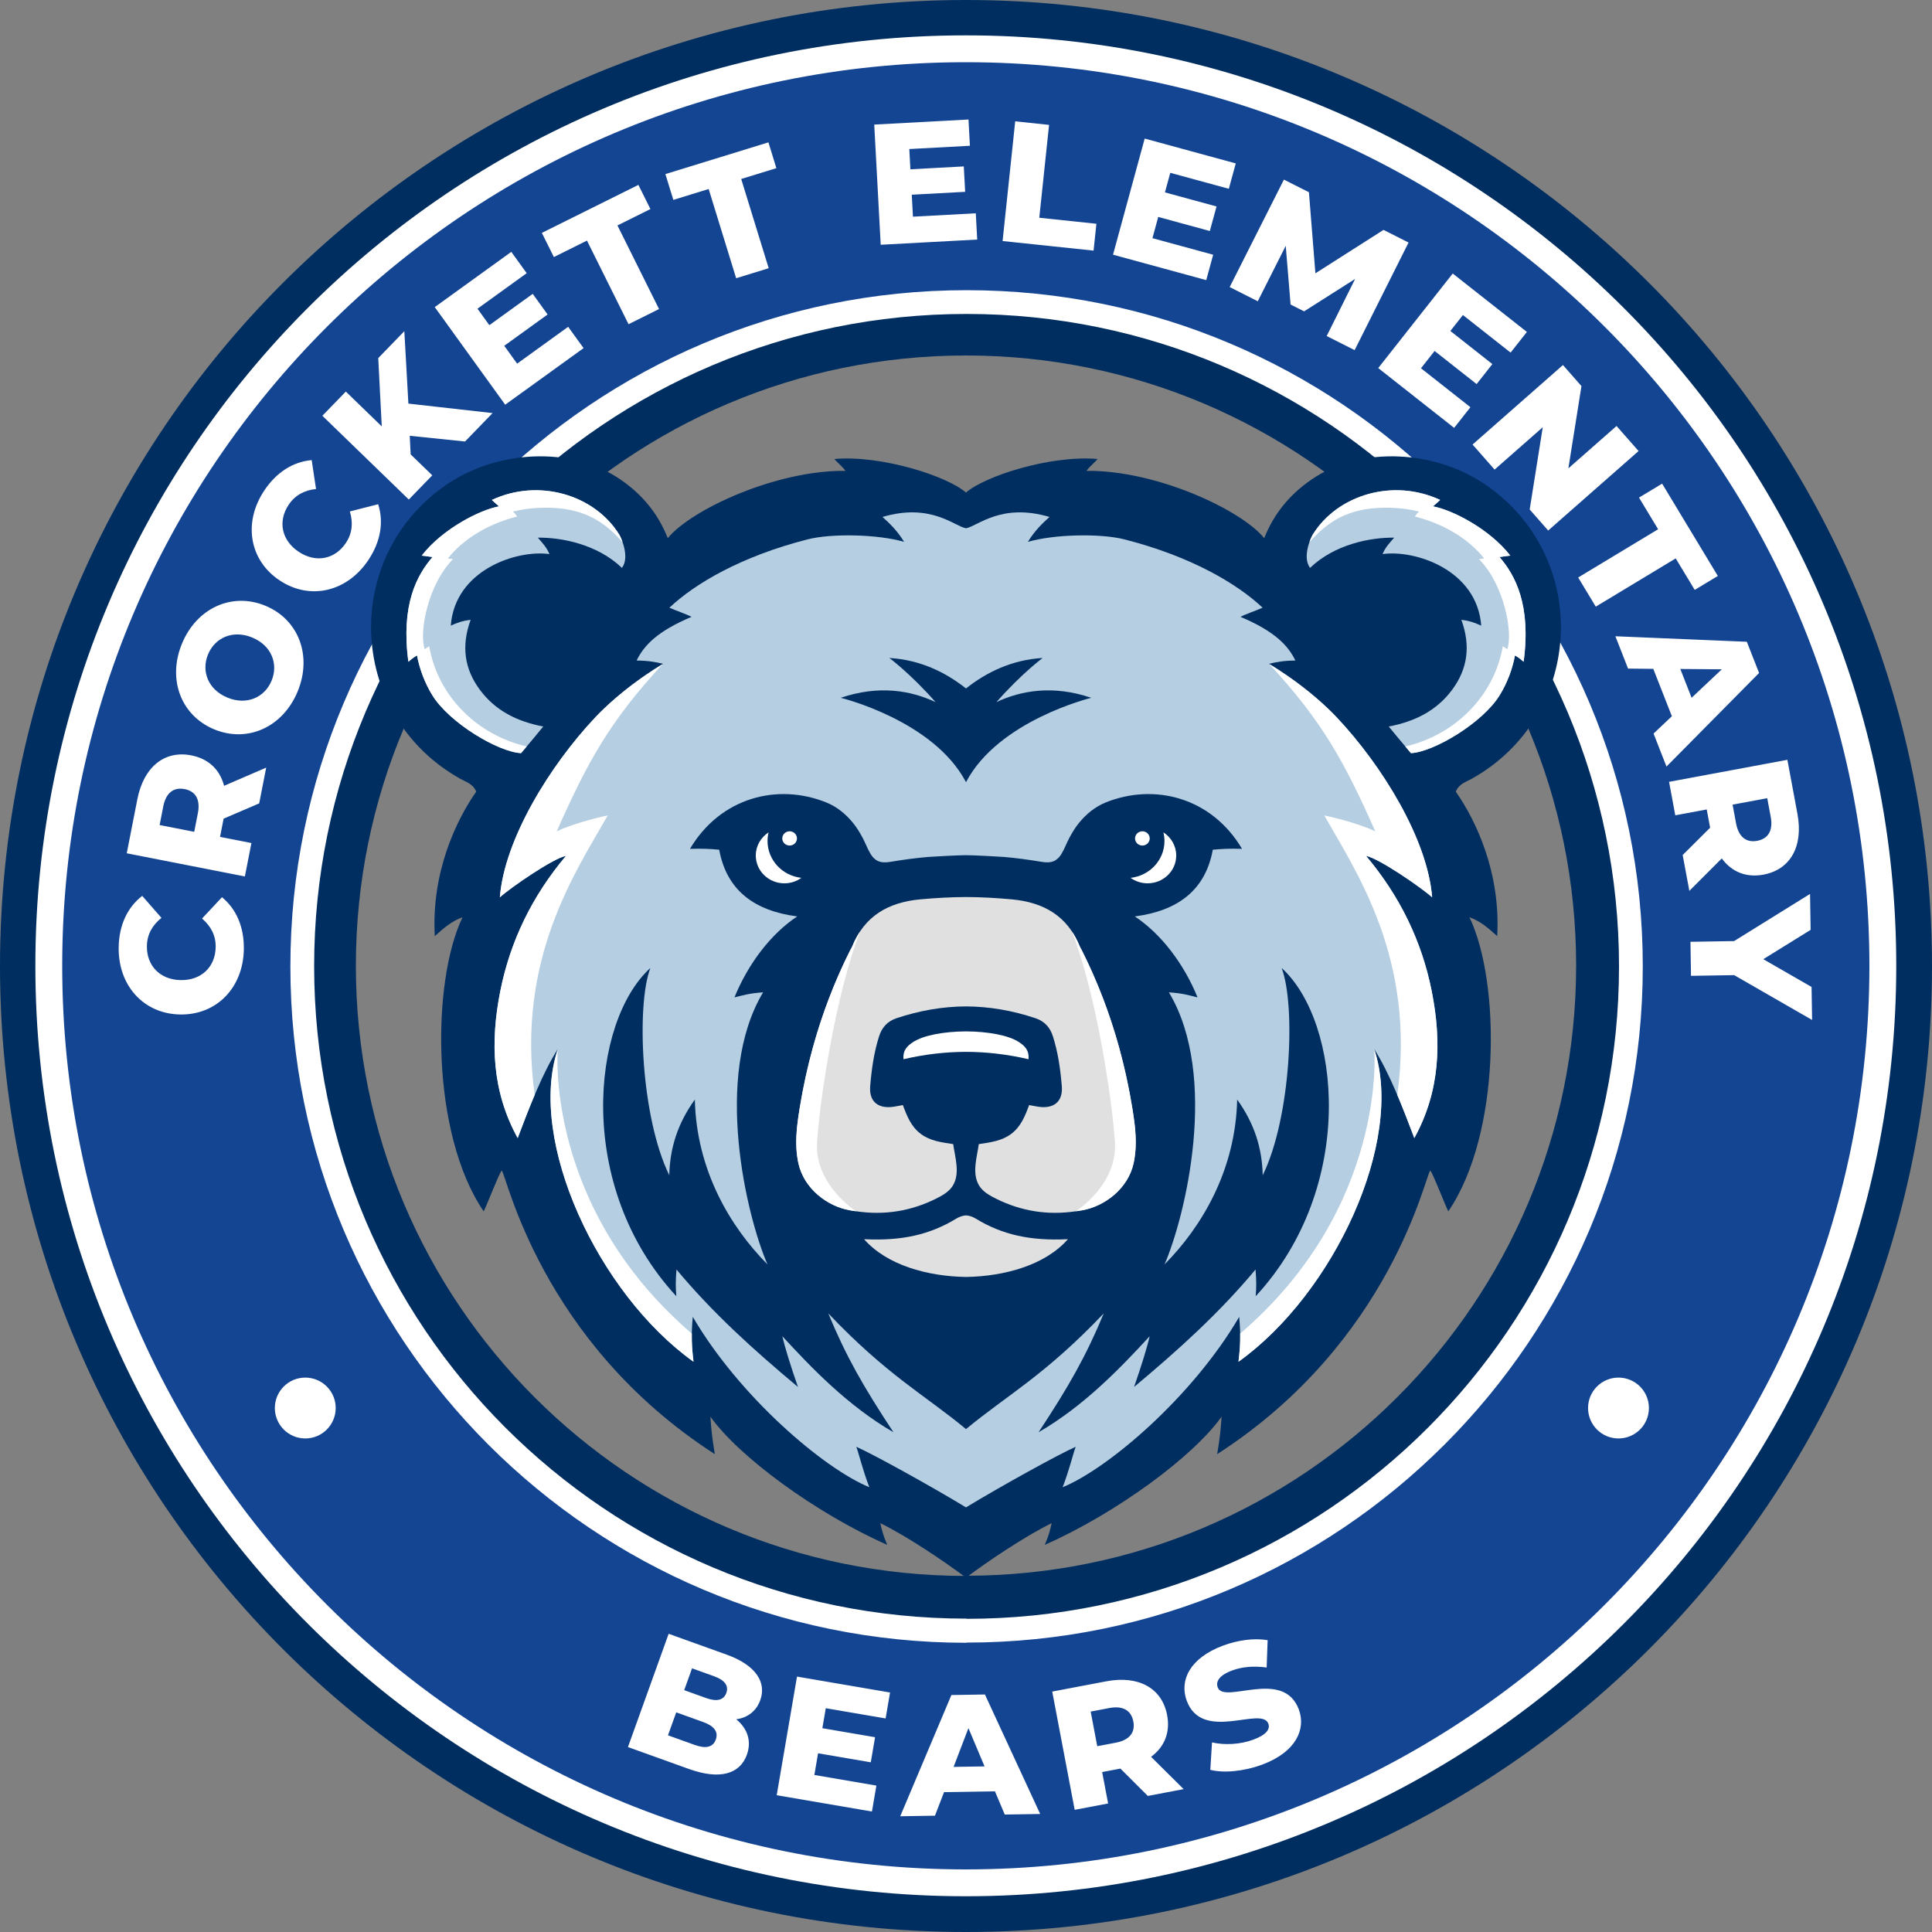 <?xml version="1.0" encoding="UTF-8"?>
<svg id="Layer_2" data-name="Layer 2" xmlns="http://www.w3.org/2000/svg" viewBox="0 0 2000 2000"><rect x="0" y="0" width="2000" height="2000" fill="#808080" stroke="none"/>
  <g id="Layer_1-2" data-name="Layer 1">
    <g>
      <g>
        <path d="M1000,0C447.6,0,0,447.6,0,1000s447.6,1000,1000,1000,1000-447.6,1000-1000S1552.2,0,1000,0ZM1000,1631.4c-349,0-631.6-282.8-631.6-631.6S651,368,1000,368s631.6,282.8,631.6,631.6-282.8,631.6-631.6,631.6h0v.2Z" fill="#002e60" stroke-width="0"/>
        <path d="M999.8,36.6C467.8,36.6,36.6,467.8,36.6,999.8s431.2,963.2,963.2,963.2,963.2-431.2,963.2-963.2S1531.6,36.6,999.8,36.6ZM1000.6,1675.6c-372.8,0-675.4-302.4-675.4-675.4S627.6,325,1000.6,325s675.4,302.4,675.4,675.4-302.4,675.4-675.4,675.4h0v-.2Z" fill="#fff" stroke-width="0"/>
        <path d="M999.8,64.4c-516.6,0-935.4,418.8-935.4,935.4s418.8,935.4,935.4,935.4,935.4-418.8,935.4-935.4S1516.6,64.4,999.8,64.4ZM1000.6,1700.6c-386.8,0-700-313.6-700-700S614,300.4,1000.6,300.4s700,313.6,700,700-313.6,700-700,700h0v.2Z" fill="#144593" stroke-width="0"/>
        <circle cx="316.015" cy="1457.58" r="31.5" fill="#fff" stroke-width="0"/>
        <circle cx="1675.454" cy="1457.58" r="31.5" fill="#fff" stroke-width="0"/>
        <path id="CROCKETT_ELEMENTARY" data-name="CROCKETT ELEMENTARY" d="M252.421,982.729c-.643,39.511-27.988,68.083-65.898,67.466s-64.312-30.064-63.668-69.576c.373-22.96,9.039-41.333,24.365-53.189l19.924,22.756c-9.559,7.678-14.879,17.204-15.072,29.129-.334,20.468,13.674,34.937,35.029,35.285,21.359.348,35.828-13.658,36.162-34.126.193-11.924-4.811-21.619-14.115-29.604l20.654-22.095c14.932,12.349,22.994,30.995,22.619,53.954ZM231.976,813.461l43.602-18.845-7.262,37.033-36.838,15.815-3.697,18.866,32.49,6.368-6.779,34.588-122.277-23.969,10.957-55.898c6.539-33.364,27.941-50.937,55.891-45.458,17.992,3.526,29.555,14.863,33.914,31.499ZM191.214,816.898c-11.355-2.226-19.396,3.635-22.203,17.959l-3.768,19.215,35.811,7.02,3.766-19.215c2.809-14.324-2.426-22.787-13.605-24.979ZM308.167,715.7c-15.17,36.873-51.693,53.605-86.262,39.385-34.568-14.222-48.746-51.811-33.576-88.684,15.17-36.873,51.693-53.605,86.26-39.385,34.57,14.221,48.746,51.811,33.578,88.684ZM261.046,659.938c-19.918-8.193-38.543.119-45.721,17.568s.205,36.461,20.123,44.655c19.918,8.194,38.543-.119,45.723-17.568,7.176-17.448-.207-36.461-20.125-44.655ZM362.163,529.443c3.531,11.742,2.518,22.605-4.076,32.542-11.318,17.057-31.057,21.049-48.854,9.238-17.799-11.811-21.791-31.549-10.473-48.605,6.594-9.937,16.211-15.092,28.402-16.401l-4.508-29.908c-19.301,1.72-36.508,12.52-49.203,31.652-21.848,32.926-15.496,71.962,16.096,92.926,31.592,20.963,70.029,11.649,91.879-21.277,12.695-19.133,15.959-39.183,10.045-57.634l-29.309,7.468ZM418.565,342.842l-27.004,27.869,3.631,70.69-37.201-36.047-24.277,25.057,89.484,86.71,24.279-25.057-22.371-21.678-.932-19.245,57.244,5.896,28.49-29.403-87.143-9.83-4.201-74.962ZM535.335,376.441l-13.336-18.473,44.883-32.402-15.418-21.359-44.883,32.402-12.295-17.029,50.943-36.778-15.941-22.08-79.23,57.198,72.934,101.022,81.105-58.554-15.941-22.08-52.82,38.133ZM673.306,216.418l-12.443-25.025-99.937,49.692,12.441,25.025,34.27-17.04,43.035,86.551,31.559-15.692-43.035-86.551,34.111-16.96ZM795.47,147.37l-106.656,32.854,8.227,26.707,36.572-11.267,28.453,92.367,33.68-10.375-28.451-92.366,36.402-11.214-8.227-26.706ZM945.085,224.311l-1.227-22.75,55.275-2.98-1.42-26.305-55.273,2.98-1.131-20.973,62.74-3.383-1.465-27.193-97.578,5.261,6.707,124.414,99.887-5.386-1.465-27.193-65.051,3.508ZM1085.987,129.284l-35.051-3.691-13.055,123.923,94.184,9.919,2.926-27.794-59.129-6.228,10.125-96.129ZM1272.089,195.431l7.168-26.273-94.273-25.718-32.793,120.206,96.508,26.326,7.168-26.273-62.852-17.145,5.996-21.98,53.406,14.568,6.934-25.415-53.406-14.568,5.527-20.264,60.617,16.536ZM1432.229,237.987l-70.535,44.949-6.691-83.927-25.902-13.072-56.141,111.233,29.082,14.677,28.949-57.365,5.027,60.756,13.984,7.058,52.824-33.553-29.437,59.114,28.922,14.596,55.82-111.394-25.902-13.072ZM1485.097,363.321l43.488,34.263,16.305-20.695-43.488-34.262,13-16.5,49.363,38.889,16.855-21.394-76.77-60.482-77.117,97.882,78.586,61.914,16.855-21.394-51.18-40.322,14.102-17.898ZM1673.444,440.985l-49.859,43.848,13.535-85.151-19.164-21.787-93.566,82.287,22.805,25.932,49.859-43.848-13.535,85.15,19.164,21.788,93.566-82.288-22.805-25.931ZM1754.374,610.674l23.926-14.441-57.672-95.558-23.926,14.44,19.773,32.768-82.754,49.945,18.211,30.176,82.758-49.945,19.684,32.615ZM1820.995,696.671l-95.848,96.872-13.391-34.137,18.961-17.954-19.238-49.05-26.113-.274-13.129-33.474,136.082,5.703,12.676,32.313ZM1782.413,692.876l-42.969-.354,11.699,29.828,31.27-29.475ZM1782.386,888.639l-33.582,33.587-6.902-37.098,28.414-28.279-3.52-18.899-32.547,6.057-6.445-34.647,122.492-22.794,10.418,55.996c6.219,33.423-7.195,57.646-35.195,62.855-18.023,3.354-32.949-2.921-43.133-16.777ZM1793.569,832.968l3.582,19.248c2.672,14.35,10.656,20.286,21.855,18.202,11.375-2.116,16.687-10.528,14.02-24.877l-3.582-19.249-35.875,6.676ZM1875.327,1021.68l-49.961-28.739,48.996-30.351-.605-37.197-78.605,48.813-45.203.736.574,35.239,44.672-.727,80.687,46.396-.555-34.172Z" fill="#fff" stroke-width="0"/>
        <path id="BEARS" d="M752.151,1712.842l-59.969-21.545-42.125,117.258,63.318,22.748c31.492,11.314,52.516,5.439,59.799-14.83,5.113-14.238.518-27.238-11.031-36.682,11.916-1.582,20.861-8.582,24.895-19.805,6.5-18.092-4.062-36.072-34.887-47.145ZM740.995,1800.752c-2.887,8.039-10.303,9.727-21.693,5.635l-27.807-9.99,8.545-23.787,27.807,9.99c11.391,4.092,16.039,10.111,13.148,18.152ZM751.909,1752.473c-2.707,7.537-9.787,9.344-20.844,5.373l-22.781-8.186,8.125-22.613,22.781,8.184c11.057,3.973,15.367,9.871,12.719,17.242ZM825.058,1735.596l96.318,16.484-4.596,26.844-61.93-10.6-3.545,20.701,54.564,9.34-4.445,25.967-54.562-9.34-3.844,22.457,64.211,10.99-4.594,26.844-98.6-16.877,21.021-122.811ZM984.884,1754.701l-52.967,125.48,35.953-.586,9.395-24.365,52.68-.857,10.184,24.045,36.664-.598-57.203-123.686-34.705.566ZM987.163,1829.078l15.367-40.129,16.668,39.607-32.035.521ZM1208.202,1775.457c-5.312-27.979-29.582-41.307-62.98-34.965l-55.957,10.625,23.242,122.406,34.621-6.574-6.176-32.525,18.887-3.586,28.383,28.309,37.074-7.039-33.711-33.457c13.82-10.232,20.039-25.184,16.617-43.193ZM1155.108,1804.018l-19.234,3.652-6.809-35.848,19.238-3.652c14.336-2.723,22.77,2.561,24.926,13.928,2.125,11.191-3.781,19.197-18.121,21.92ZM1306.901,1826.619c-19.176,7.156-40.121,9.08-53.988,5.514l1.754-28.395c12.891,2.98,29.312,2.176,42.82-2.865,13.676-5.104,17.582-10.93,15.465-16.6-6.906-18.514-68.242,19.762-84.422-23.602-7.777-20.846,2.887-44.205,37.574-57.148,15.18-5.662,32.164-8.008,46.16-5.631l-1.027,28.312c-13.414-1.836-25.543-.73-35.715,3.064-13.844,5.166-17.105,11.701-14.926,17.539,6.656,17.846,67.891-20.201,83.945,22.828,7.59,20.348-2.949,44.039-37.641,56.982Z" fill="#fff" stroke-width="0"/>
      </g>
      <g>
        <path d="M1523.285,806.312c115.167-64.159,124.747-225.067,18.21-302.011-54.211-39.153-132.857-42.859-183.746-7.944-22.599,15.505-38.866,35.135-49.028,60.726-24.104-29.546-112.331-70.551-183.983-69.64,4.211-5.635,8.412-8.426,11.508-12.29-48.779-4.229-117.036,17.775-136.246,34.786-19.21-17.011-87.467-39.014-136.246-34.786,3.096,3.864,7.297,6.655,11.508,12.29-71.652-.912-159.879,40.094-183.983,69.64-10.162-25.591-26.429-45.221-49.028-60.726-50.888-34.916-129.535-31.209-183.746,7.944-106.536,76.944-96.956,237.852,18.21,302.011,5.759,3.208,12.835,5.009,16.284,13.156-20.847,29.779-46.604,83.743-42.904,149.575,10.614-9.5,17.413-15.297,28.727-19.513-32.186,66.818-32.801,224.276,21.891,304.457,4.146-8.373,14.974-37.014,18.574-42.293,4.869,2.612,39.396,176.849,220.714,293.639-3.096-18.034-3.701-26.402-4.598-38.841,29.289,41.31,108.726,99.759,183.022,132.767-4.146-9.822-5.307-14.652-7.131-22.489,28.261,13.813,67.097,40.193,88.706,56.42,21.608-16.227,60.444-42.607,88.706-56.42-1.824,7.836-2.985,12.667-7.131,22.489,74.296-33.008,153.733-91.457,183.022-132.767-.896,12.439-1.502,20.807-4.598,38.841,181.318-116.79,215.844-291.027,220.714-293.639,3.6,5.28,14.428,33.921,18.574,42.293,54.692-80.181,54.077-237.639,21.891-304.457,11.314,4.216,18.114,10.013,28.727,19.513,3.7-65.832-22.057-119.796-42.904-149.575,3.449-8.147,10.525-9.947,16.284-13.156Z" fill="#002e60" stroke-width="0"/>
        <path d="M1482.121,1026.067c-10.337-52.004-33.052-98.477-68-140.088,13.593,2.677,57.596,33.077,68.416,42.928-4.583-59.588-51.455-136.236-98.976-186.513-14.449-15.287-38.434-36.162-69.972-55.213,8.032-1.93,15.33-3.298,27.397-3.394-7.621-15.674-21.546-30.367-56.861-45.221,5.213-2.827,15.163-6.047,22.902-9.482-26.414-24.903-74.085-53.09-142.824-70.677-25.278-6.467-73.211-5.323-100.136,2.524,7.169-11.87,15.818-19.884,22.392-25.782-50.01-14.778-74.16,9.442-86.458,11.731-12.299-2.289-36.449-26.509-86.458-11.731,6.574,5.898,15.223,13.912,22.392,25.782-26.925-7.847-74.858-8.991-100.136-2.524-68.738,17.587-116.41,45.774-142.824,70.677,7.739,3.435,17.689,6.655,22.902,9.482-35.314,14.853-49.24,29.547-56.861,45.221,12.067.096,19.365,1.465,27.397,3.394-31.539,19.051-55.523,39.926-69.972,55.213-47.521,50.277-94.393,126.925-98.976,186.513,10.82-9.851,54.823-40.251,68.416-42.928-34.948,41.611-57.663,88.084-68,140.088-10.422,52.426-8.692,103.681,18.026,152.053,12.787-33.892,25.722-67.062,41.522-92.161-31.72,94.658,41.408,252.819,140.491,323.712-1.703-14.56-2.611-25.96-.759-46.474,48.563,82.988,135.685,157.055,182.783,176.377-7.517-19.751-9.949-31.989-13.487-41.864,16.96,7.449,75.894,39.909,113.545,62.727,37.652-22.818,96.586-55.279,113.545-62.727-3.538,9.876-5.97,22.113-13.487,41.864,47.098-19.322,134.219-93.389,182.783-176.377,1.853,20.514.944,31.914-.759,46.474,99.083-70.893,172.211-229.054,140.491-323.712,15.8,25.099,28.735,58.268,41.522,92.161,26.718-48.371,28.448-99.627,18.026-152.053Z" fill="#b5cee2" stroke-width="0"/>
        <path d="M1326.763,1002.07c14.682,38.745,9.707,154.717-19.595,214.561-.66-27.994-8.485-53.398-26.46-78.365-1.619,73.266-36.777,131.875-75.183,170.637,21.446-49.318,56.648-194.625,4.53-281.641,14.771,1.076,19.284,2.723,29.634,5.227-13.956-34.401-37.549-65.702-64.948-83.812,44.308-5.761,73.07-26.962,80.743-69.049,10.337-.97,17.741-1.263,30.238-.916-31.344-52.974-90.548-68.593-141.551-47.832-10.605,4.361-19.555,11.754-26.737,20.407-4.134,4.982-7.491,10.503-10.509,16.176-2.947,5.54-5.08,11.656-8.392,16.964-1.824,2.925-4.336,5.546-7.542,6.963-3.821,1.689-8.236,1.522-12.374.837-13.139-2.173-26.252-4.003-39.553-5.125-2.985-.252-32.845-1.917-39.065-1.808-6.22-.109-36.081,1.556-39.065,1.808-13.301,1.122-26.414,2.951-39.553,5.125-4.138.685-8.553.852-12.374-.837-3.205-1.417-5.717-4.038-7.542-6.963-3.311-5.309-5.445-11.425-8.392-16.964-3.018-5.673-6.375-11.194-10.509-16.176-7.182-8.653-16.131-16.045-26.737-20.407-51.002-20.761-110.207-5.142-141.551,47.832,12.497-.346,19.901-.054,30.238.916,7.673,42.088,36.435,63.289,80.743,69.049-27.398,18.11-50.991,49.411-64.948,83.812,10.35-2.504,14.863-4.151,29.634-5.227-52.118,87.016-16.915,232.323,4.53,281.641-38.406-38.762-73.564-97.372-75.183-170.637-17.975,24.967-25.8,50.37-26.46,78.365-29.302-59.844-34.277-175.816-19.595-214.561-61.117,55.531-78.032,226.53,26.902,339.795-.788-9.142-.788-15.69.128-27.698,37.624,45.145,79.726,83.132,125.754,121.606-7.763-22.327-13.726-41.69-16.131-52.49,29.761,32.257,67.241,71.706,115.008,99.386-31.183-47.324-48.937-78.301-67.51-123.098,61.124,64.392,100.478,84.847,142.612,119.835,42.134-34.988,81.488-55.443,142.612-119.835-18.573,44.797-36.327,75.774-67.51,123.098,47.767-27.68,85.247-67.129,115.008-99.386-2.404,10.801-8.368,30.164-16.131,52.49,46.029-38.473,88.13-76.461,125.754-121.606.915,12.008.915,18.556.128,27.698,104.935-113.265,88.019-284.264,26.902-339.795Z" fill="#002e60" stroke-width="0"/>
        <path d="M629.148,844.094s-32.723,6.832-52.846,16.512c32.503-73.19,55.087-113.977,109.675-173.127l-.104.036c-25.404,15.405-45.876,31.97-60.366,45.793-.106.101-.203.198-.308.299-1.001.958-1.981,1.906-2.924,2.836-.444.438-.855.858-1.286,1.289-.582.583-1.179,1.173-1.737,1.743-.973.994-1.911,1.968-2.811,2.92-47.521,50.277-94.393,126.925-98.976,186.513,10.82-9.851,54.823-40.251,68.416-42.928-34.948,41.611-57.663,88.084-68,140.088-10.422,52.426-8.692,103.681,18.026,152.053,5.757-15.259,11.546-30.364,17.613-44.654-19.398-140.915,42.715-231.253,75.629-289.371Z" fill="#fff" stroke-width="0"/>
        <path d="M716.167,1380.523c-152.804-131.15-138.817-294.261-138.817-294.261l-.06.133c-31.355,94.706,41.695,252.491,140.628,323.277-1.157-9.89-1.944-18.328-1.751-29.149Z" fill="#fff" stroke-width="0"/>
        <path d="M643.811,587.874c8.571-11.262-1.111-31.792-2.654-34.291-25.763-41.728-83.775-58.62-131.994-36.049,2.868,2.771,4.659,4.228,7.397,6.637-19.901,3.653-58.514,23.27-80.018,50.991,3.87.389,7.847,1.104,11.167,1.503-16.1,18.613-32.919,49.324-24.959,108.364,3.4-2.71,3.925-3.542,8.938-6.55,2.704,14.387,7.986,28.326,15.658,40.918,17.669,28.999,68.606,59.128,92.044,60.256,11.277-13.257,15.257-18.195,22.988-27.555-27.194-5.216-49.618-16.458-65.615-38.021-16.15-21.769-19.324-45.498-9.561-72.473-8.242,1.078-12.103,2.327-20.56,6.049,4.312-57.514,67.98-78.783,102.126-74.073-2.993-7.316-7.728-12.035-11.995-16.987,24.299-.375,61.636,6.793,87.039,31.283Z" fill="#b5cee2" stroke-width="0"/>
        <path d="M794.543,870.601c0-3.087.416-6.074,1.124-8.95-8.002,5.151-13.285,13.965-13.285,23.986,0,15.888,13.266,28.768,29.63,28.768,6.591,0,12.657-2.115,17.579-5.648-19.721-2.185-35.047-18.423-35.047-38.156Z" fill="#fff" stroke-width="0"/>
        <ellipse cx="817.404" cy="867.931" rx="7.604" ry="7.383" fill="#fff" stroke-width="0"/>
        <path d="M1172.256,1147.681c-9.254-57.155-26.28-112.146-52.512-164.272-.641-1.274-1.486-2.463-2.016-3.775-12.596-31.16-36.936-45.579-70.543-48.643-15.781-1.439-31.495-2.326-47.184-2.389-15.689.062-31.403.95-47.184,2.389-33.607,3.064-57.948,17.483-70.543,48.643-.53,1.312-1.375,2.502-2.016,3.775-26.233,52.126-43.258,107.117-52.512,164.272-3.004,18.551-5.427,37.441-1.253,56.504,5.741,26.22,29.825,44.641,53.414,48.725,4.011.694,8.042,1.28,12.089,1.733,28.814,3.226,56.164-2.427,81.404-16.101,5.167-2.799,10.087-6.39,13.072-11.349,7.65-12.71,2.122-29.347.276-42.812-12.243-1.829-23.815-3.305-33.507-10.545-10.091-7.537-14.39-18.522-18.595-29.881-3.773.694-6.585,1.289-9.424,1.72-16.125,2.452-25.681-5.311-24.409-21.113,1.403-17.434,3.841-34.781,9.167-51.647,2.95-9.343,8.684-15.705,18.11-18.859,23.968-8.022,47.943-12.098,71.912-12.227,23.969.129,47.943,4.205,71.912,12.227,9.426,3.155,15.16,9.516,18.11,18.859,5.326,16.866,7.764,34.213,9.167,51.647,1.272,15.801-8.284,23.565-24.409,21.113-2.838-.432-5.65-1.026-9.424-1.72-4.205,11.359-8.504,22.343-18.595,29.881-9.692,7.24-21.264,8.715-33.507,10.545-1.846,13.466-7.374,30.102.276,42.812,2.985,4.959,7.905,8.55,13.072,11.349,25.24,13.674,52.59,19.326,81.404,16.101,4.047-.453,8.078-1.04,12.089-1.733,23.589-4.084,47.673-22.504,53.414-48.725,4.174-19.062,1.75-37.953-1.253-56.504Z" fill="#e0e0e0" stroke-width="0"/>
        <path d="M641.157,553.583c-25.763-41.728-83.775-58.62-131.994-36.049,2.868,2.771,4.659,4.228,7.397,6.637-19.901,3.653-58.514,23.27-80.018,50.991,3.87.389,7.847,1.104,11.167,1.503-16.1,18.613-32.919,49.324-24.959,108.364,3.4-2.71,3.925-3.542,8.938-6.55,2.704,14.387,7.986,28.326,15.658,40.918,17.669,28.999,68.606,59.128,92.044,60.255,2.209-2.597,4.131-4.867,5.863-6.921-50.415-11.556-91.805-51.226-100.963-103.742-1.907,1.127-2.405,1.61-4.644,2.979-5.732-16.289,2.322-65.211,29.188-93.121-2.432-.322-2.626-.387-5.196-.751,15.506-19.559,40.56-35.501,71.698-43.394-1.743-2.853-2.74-3.542-4.362-5.113,9.44-2.362,19.582-3.742,30.399-3.984,43.118-.966,64.346,14.813,83.108,35.612-1.359-3.896-2.804-6.792-3.325-7.635Z" fill="#fff" stroke-width="0"/>
        <path d="M826.492,1204.19c5.743,26.217,29.825,44.636,53.413,48.719,2.145.371,4.265.699,6.37.999-18.855-12.933-42.725-38.604-40.431-72.003,3.119-45.425,18.973-151.159,44.43-217.596,0,0,0,.001-.001.002-.717,1.079-1.409,2.192-2.085,3.329-.069.116-.139.23-.207.347-.682,1.161-1.345,2.349-1.984,3.57-.012.022-.023.045-.034.068-.583,1.117-1.142,2.269-1.689,3.438-.132.283-.264.566-.394.852-.553,1.215-1.093,2.449-1.607,3.72-.53,1.312-1.375,2.502-2.016,3.775-16.395,32.579-29.194,66.277-38.747,100.923-5.732,20.788-10.295,41.916-13.765,63.349-.939,5.797-1.821,11.627-2.462,17.486-.128,1.172-.247,2.345-.355,3.518-.215,2.348-.386,4.7-.501,7.056-.402,8.246-.117,16.541,1.358,24.872.211,1.19.446,2.381.707,3.572,0,.002,0,.004.001.005Z" fill="#fff" stroke-width="0"/>
        <path d="M1370.852,844.094s32.723,6.832,52.846,16.512c-32.503-73.19-55.087-113.977-109.675-173.127l.104.036c25.404,15.405,45.876,31.97,60.366,45.793.106.101.203.198.308.299,1.001.958,1.981,1.906,2.924,2.836.444.438.855.858,1.286,1.289.582.583,1.179,1.173,1.737,1.743.973.994,1.911,1.968,2.811,2.92,47.521,50.277,94.393,126.925,98.976,186.513-10.82-9.851-54.823-40.251-68.416-42.928,34.948,41.611,57.663,88.084,68,140.088,10.422,52.426,8.692,103.681-18.026,152.053-5.757-15.259-11.546-30.364-17.613-44.654,19.398-140.915-42.715-231.253-75.629-289.371Z" fill="#fff" stroke-width="0"/>
        <path d="M1283.833,1380.523c152.804-131.15,138.817-294.261,138.817-294.261l.06.133c31.355,94.706-41.695,252.491-140.628,323.277,1.157-9.89,1.944-18.328,1.751-29.149Z" fill="#fff" stroke-width="0"/>
        <path d="M1356.188,587.874c-8.571-11.262,1.111-31.792,2.654-34.291,25.763-41.728,83.775-58.62,131.994-36.049-2.868,2.771-4.659,4.228-7.397,6.637,19.901,3.653,58.514,23.27,80.018,50.991-3.87.389-7.847,1.104-11.167,1.503,16.1,18.613,32.919,49.324,24.959,108.364-3.4-2.71-3.925-3.542-8.938-6.55-2.704,14.387-7.986,28.326-15.658,40.918-17.669,28.999-68.606,59.128-92.044,60.256-11.277-13.257-15.257-18.195-22.988-27.555,27.194-5.216,49.618-16.458,65.615-38.021,16.15-21.769,19.324-45.498,9.561-72.473,8.242,1.078,12.103,2.327,20.56,6.049-4.312-57.514-67.98-78.783-102.126-74.073,2.993-7.316,7.728-12.035,11.995-16.987-24.299-.375-61.636,6.793-87.039,31.283Z" fill="#b5cee2" stroke-width="0"/>
        <path d="M1204.333,861.651c.708,2.876,1.124,5.863,1.124,8.95,0,19.733-15.326,35.971-35.047,38.156,4.921,3.533,10.988,5.648,17.579,5.648,16.364,0,29.63-12.88,29.63-28.768,0-10.02-5.283-18.835-13.285-23.986Z" fill="#fff" stroke-width="0"/>
        <ellipse cx="1182.596" cy="867.931" rx="7.604" ry="7.383" fill="#fff" stroke-width="0"/>
        <path d="M1358.843,553.583c25.763-41.728,83.775-58.62,131.994-36.049-2.868,2.771-4.659,4.228-7.397,6.637,19.901,3.653,58.514,23.27,80.018,50.991-3.87.389-7.847,1.104-11.167,1.503,16.1,18.613,32.919,49.324,24.959,108.364-3.4-2.71-3.925-3.542-8.938-6.55-2.704,14.387-7.986,28.326-15.658,40.918-17.669,28.999-68.606,59.128-92.044,60.255-2.209-2.597-4.131-4.867-5.863-6.921,50.415-11.556,91.805-51.226,100.963-103.742,1.907,1.127,2.405,1.61,4.644,2.979,5.732-16.289-2.322-65.211-29.188-93.121,2.432-.322,2.626-.387,5.196-.751-15.506-19.559-40.56-35.501-71.698-43.394,1.743-2.853,2.74-3.542,4.362-5.113-9.44-2.362-19.582-3.742-30.399-3.984-43.118-.966-64.346,14.813-83.108,35.612,1.359-3.896,2.804-6.792,3.325-7.635Z" fill="#fff" stroke-width="0"/>
        <path d="M1031.514,726.817c25.943-29.487,47.831-45.68,47.831-45.68-31.866,1.892-58.208,14.792-79.345,31.549-21.137-16.757-47.479-29.657-79.345-31.549,0,0,21.888,16.193,47.831,45.68-25.666-12.069-58.704-17.841-98.147-4.448,0,0,96.129,23.315,129.661,87.348,33.532-64.033,129.661-87.348,129.661-87.348-39.443-13.393-72.481-7.621-98.147,4.448Z" fill="#002e60" stroke-width="0"/>
        <path d="M1010.125,1261.533c-3.45-2.099-6.8-3.183-10.125-3.362-3.325.178-6.674,1.263-10.125,3.362-27.203,16.546-56.027,23.208-95.386,21.276,23.522,26.809,65.397,38.448,105.511,39.101,40.113-.653,81.989-12.291,105.511-39.101-39.359,1.932-68.183-4.73-95.386-21.276Z" fill="#e0e0e0" stroke-width="0"/>
        <path d="M1173.508,1204.19c-5.743,26.217-29.825,44.636-53.413,48.719-2.145.371-4.265.699-6.37.999,18.855-12.933,42.725-38.604,40.431-72.003-3.119-45.425-18.973-151.159-44.43-217.596,0,0,0,.001.001.002.717,1.079,1.409,2.192,2.085,3.329.069.116.139.23.207.347.682,1.161,1.345,2.349,1.984,3.57.012.022.023.045.034.068.583,1.117,1.142,2.269,1.689,3.438.132.283.264.566.394.852.553,1.215,1.093,2.449,1.607,3.72.53,1.312,1.375,2.502,2.016,3.775,16.395,32.579,29.194,66.277,38.747,100.923,5.732,20.788,10.295,41.916,13.765,63.349.939,5.797,1.821,11.627,2.462,17.486.128,1.172.247,2.345.355,3.518.215,2.348.386,4.7.501,7.056.402,8.246.117,16.541-1.358,24.872-.211,1.19-.446,2.381-.707,3.572,0,.002,0,.004-.001.005Z" fill="#fff" stroke-width="0"/>
        <path d="M1055.173,1078.997c-10.999-7.444-32.997-11.196-55.173-11.314-22.176.119-44.174,3.87-55.173,11.314-5.563,3.765-10.46,8.27-9.508,17.52,21.603-5.07,43.103-7.587,64.68-7.647,21.578.06,43.078,2.577,64.68,7.647.952-9.251-3.945-13.755-9.508-17.52Z" fill="#fff" stroke-width="0"/>
      </g>
    </g>
  </g>
</svg>